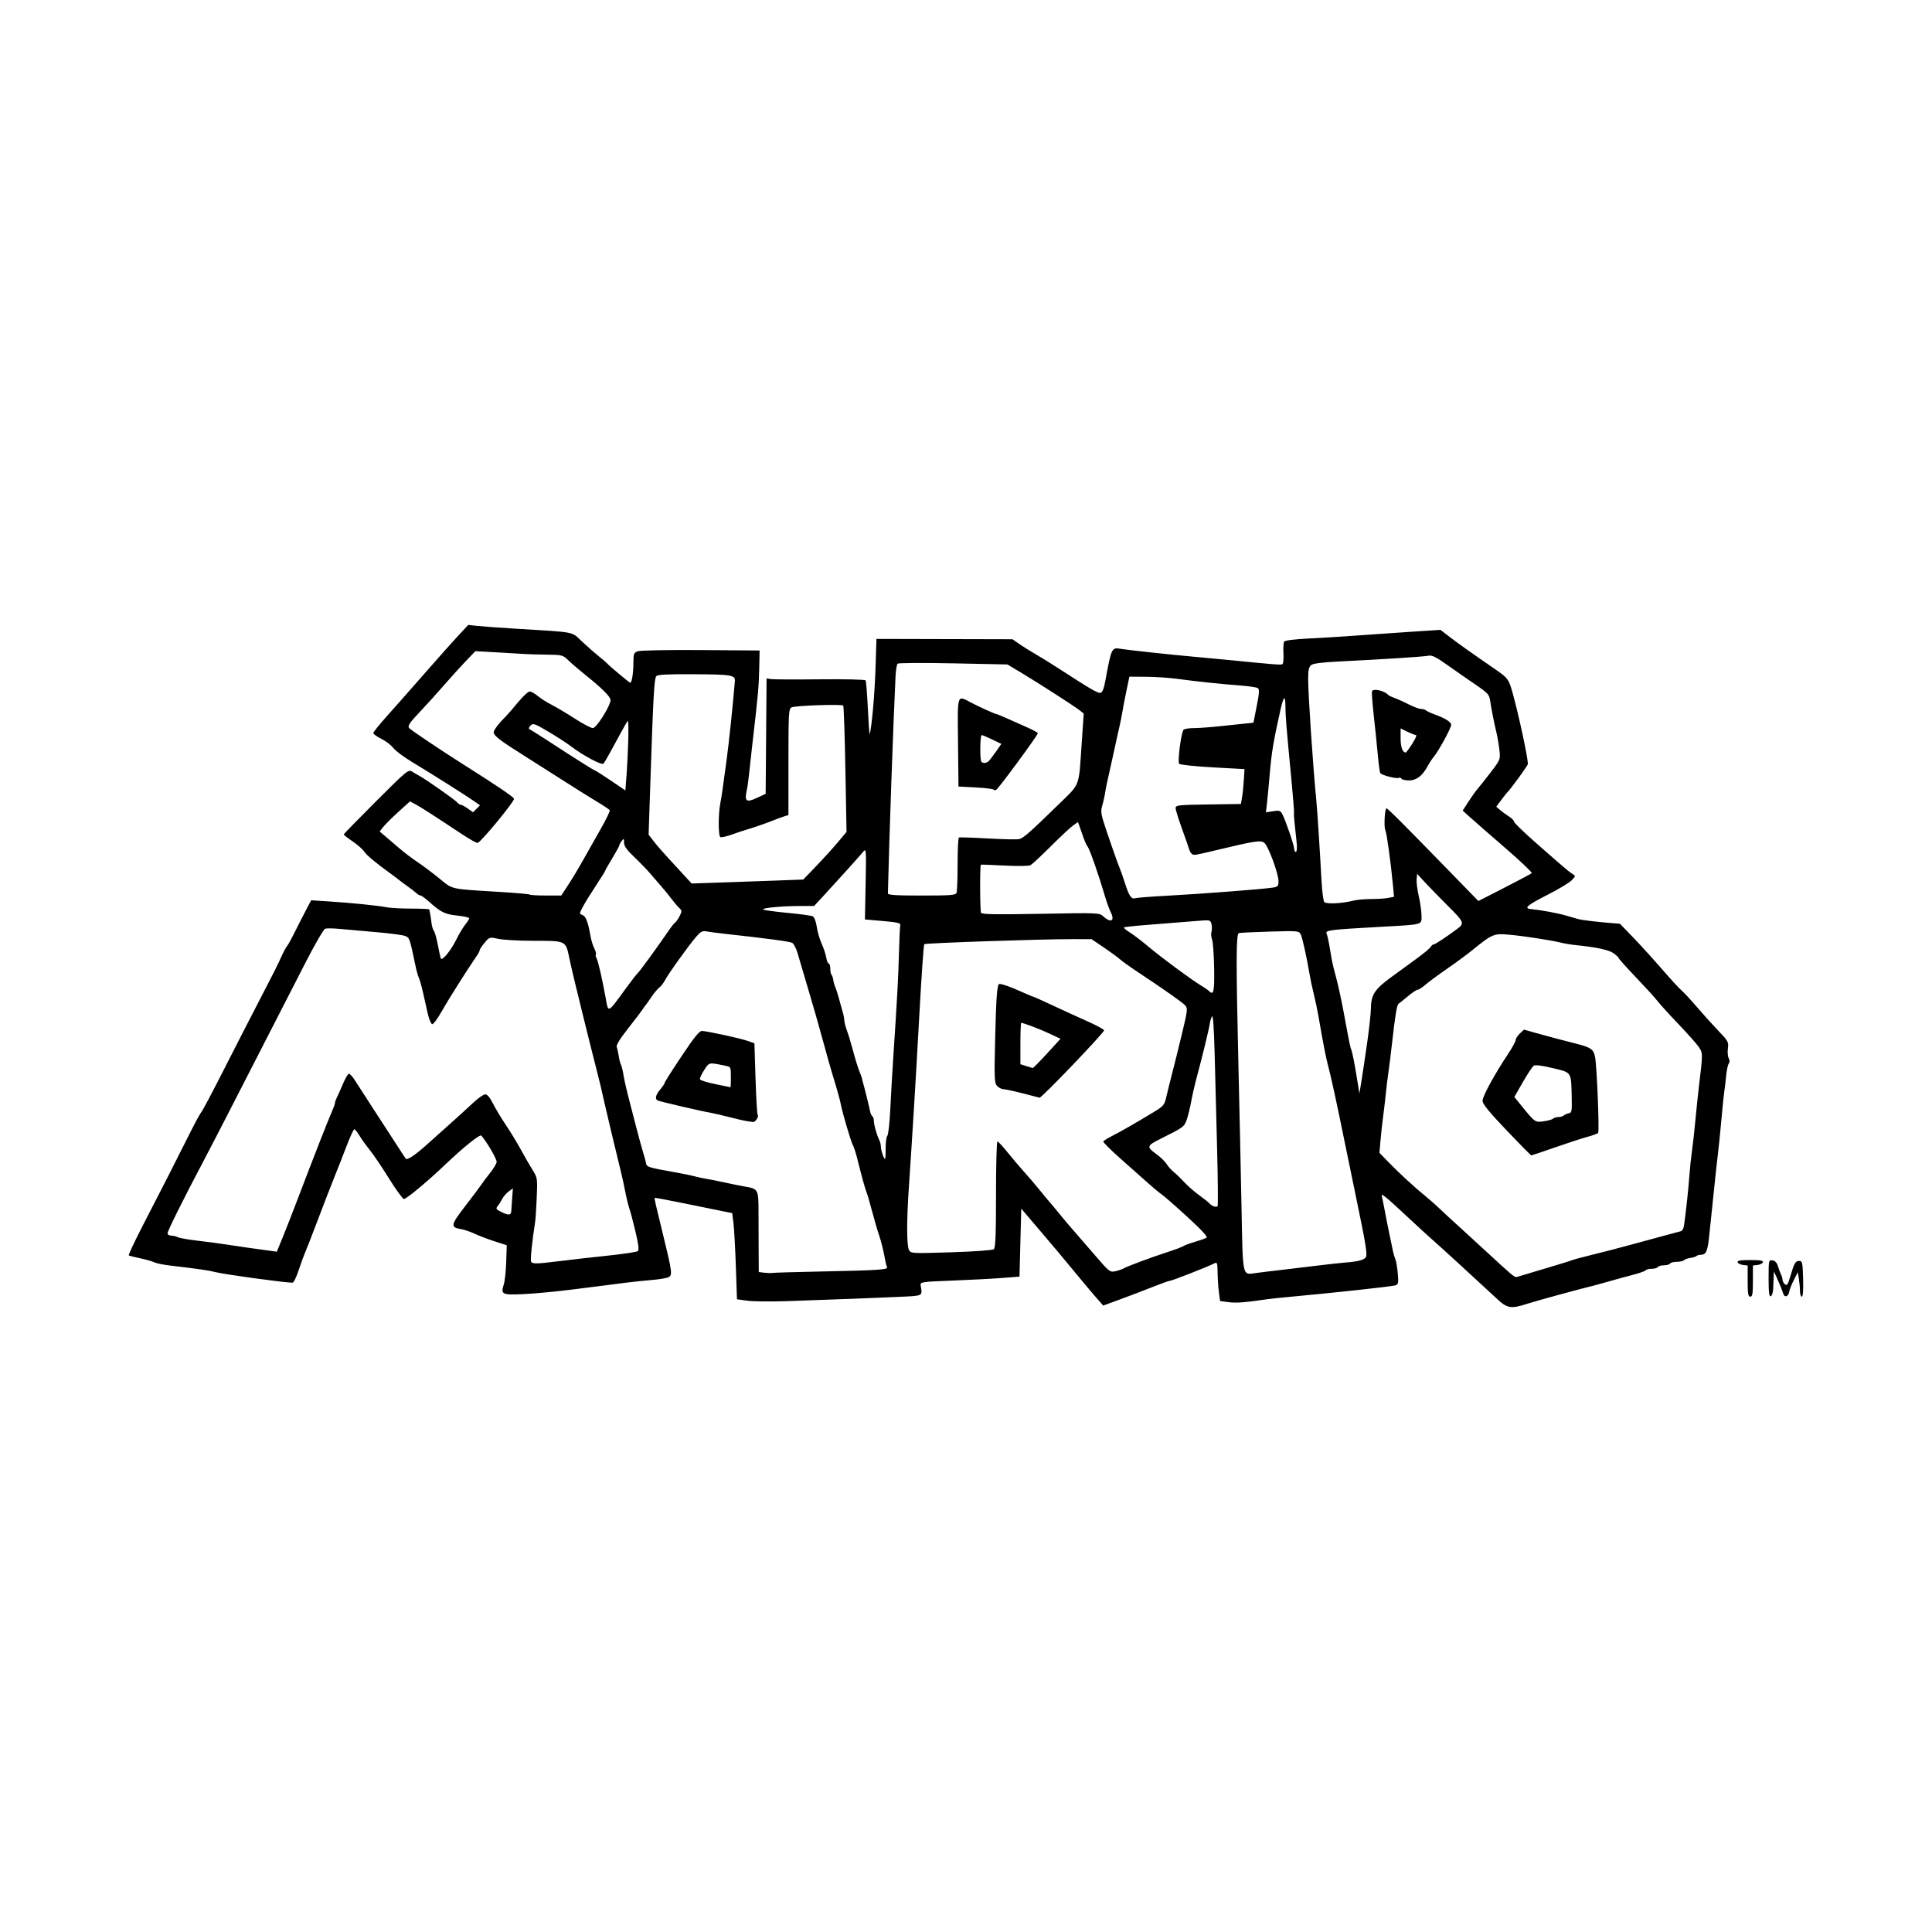 <svg width="1500" height="1500" viewBox="0 0 1500 1500" xmlns="http://www.w3.org/2000/svg">
  <!-- Original SVG transformiert und zentriert -->
  <svg x="100.0" y="485.196" width="1300" height="529.608" viewBox="0 0 1814.67 739.28">
    2000/svg" viewBox="0 0 1814.67 739.28">
  <path id="path1490" d="M1483.17,730.68c-34.69-32.12-61.27-56.43-71.42-65.32-3.98-3.48-14.61-13.23-23.63-21.66-26.57-24.84-31.26-28.63-30.09-24.31.56,2.05,1.95,8.84,3.09,15.08,1.14,6.24,3.42,17.72,5.06,25.52s3.41,16.3,3.93,18.9c.52,2.6,1.67,6.43,2.55,8.51.88,2.08,2.07,9.01,2.64,15.41.89,9.86.55,11.82-2.21,12.89-2.97,1.15-66.57,8.09-112.89,12.32-10.4.95-21.88,2.15-25.52,2.67-26.21,3.75-34.2,4.37-42.53,3.29l-9.45-1.22-1.25-9.45c-.69-5.2-1.33-14.77-1.42-21.28-.15-10.62-.5-11.66-3.47-10.14-8,4.08-46.57,19.15-48.91,19.11-.91-.01-8.89,2.86-17.72,6.38-8.84,3.53-24.57,9.53-34.97,13.35l-18.9,6.93-7.16-8.12c-3.94-4.47-13.72-16.09-21.74-25.84-15.46-18.8-23.03-27.81-45.76-54.47l-14.18-16.63-.95,36.84-.95,36.84-18.9,1.47c-10.4.81-34.64,2.08-53.87,2.84-33.53,1.31-34.94,1.52-34.37,5.15,1.92,12.17,3.87,11.22-26.11,12.59-27.31,1.25-57.09,2.38-118.14,4.5-17.67.61-37.24.42-43.47-.43l-11.34-1.55-1.22-35.91c-.67-19.75-1.84-40.76-2.59-46.69l-1.37-10.78-9.7-1.96c-5.33-1.08-24.12-4.91-41.75-8.51-17.63-3.6-32.26-6.35-32.51-6.1-.53.53.8,6.41,9.5,41.91,9.31,38,9.8,41.84,5.59,44.08-1.9,1.01-10.25,2.4-18.57,3.08-8.32.69-21.08,2.03-28.35,2.98-7.28.95-16.63,2.16-20.79,2.69-4.16.52-21.32,2.69-38.13,4.81-16.81,2.12-40.01,4.28-51.56,4.8-23.45,1.06-24.7.41-21.17-10.85,1.07-3.42,2.21-14.3,2.54-24.17l.59-17.95-13.09-4.21c-7.2-2.31-16.93-6.01-21.62-8.22-4.69-2.21-11.33-4.46-14.76-5.02-11.87-1.93-11.44-4.37,4.48-25.01,8.11-10.52,16.02-21.07,17.58-23.44,1.56-2.37,5.78-8.01,9.38-12.53,3.6-4.52,6.79-9.79,7.08-11.72.43-2.82-10.29-21.34-16.61-28.68-1.51-1.75-19.93,13.07-39.55,31.83-18.28,17.47-41.61,36.89-44.32,36.89-1.31,0-8.59-9.99-16.17-22.21-7.58-12.22-16.9-26.04-20.72-30.72s-8.87-11.7-11.22-15.59c-2.35-3.9-4.92-7.09-5.7-7.09s-4.58,8.29-8.45,18.43c-3.87,10.14-8.78,22.68-10.92,27.88-3.76,9.14-15.27,38.9-25.6,66.16-2.76,7.28-6.45,16.63-8.22,20.79s-5.08,13.3-7.38,20.32c-2.3,7.02-5.17,12.75-6.39,12.74-8.8-.06-74.24-9.05-83.49-11.47-7.14-1.87-18.47-3.51-49.14-7.11-7.28-.85-14.93-2.41-17.01-3.46-2.08-1.05-8.88-2.99-15.12-4.32-6.24-1.33-11.92-2.76-12.63-3.17-.71-.42,6.32-15.42,15.61-33.34,16.45-31.7,33.4-64.98,51.76-101.57,4.95-9.88,10.1-19.23,11.43-20.79,1.33-1.56,12.15-21.97,24.03-45.36,11.88-23.39,28.68-56.14,37.32-72.77,17.51-33.69,20.72-40.09,25.65-51.03,1.87-4.16,4.41-8.84,5.64-10.4,1.92-2.42,4.48-7.23,14.15-26.6.82-1.63,3.85-7.49,6.74-13.01l5.25-10.04,19.04,1.22c24.55,1.58,52.91,4.44,62.52,6.32,4.16.81,16.28,1.47,26.94,1.47s19.44.43,19.52.95c.08.52.51,2.65.96,4.73.45,2.08,1.12,6.53,1.48,9.88.36,3.36,1.5,7.18,2.53,8.51,1.03,1.32,2.93,7.93,4.22,14.69,1.29,6.76,2.73,13.5,3.18,14.97,1.19,3.84,10.83-7.73,17.19-20.64,2.82-5.72,7.06-12.8,9.44-15.74,2.37-2.94,4.32-6.03,4.32-6.87s-5.69-2.13-12.64-2.88c-13.67-1.46-18.06-3.57-30.32-14.59-4.4-3.95-8.8-7.18-9.79-7.18s-2.92-1.09-4.3-2.42c-1.37-1.33-5.47-4.51-9.11-7.06s-7.89-5.71-9.45-7.01-5.49-4.3-8.74-6.64c-17.07-12.33-26.79-20.41-29.46-24.49-1.64-2.5-7.3-7.48-12.58-11.06-5.28-3.58-9.61-6.94-9.62-7.46-.01-.52,15.72-16.66,34.95-35.88,33.54-33.51,35.14-34.82,39.19-32.27,2.32,1.46,5.93,3.57,8.01,4.69,6.94,3.72,38.44,25.84,40.73,28.6,1.24,1.5,3.09,2.72,4.1,2.72s4.39,1.81,7.5,4.03l5.66,4.03,3.78-3.78,3.78-3.78-7.26-5.04c-9.27-6.43-45.98-29.6-66.8-42.15-8.84-5.33-17.85-12.1-20.03-15.05-2.18-2.95-7.92-7.33-12.76-9.74-4.84-2.41-8.79-5.25-8.79-6.31s7.02-9.75,15.59-19.31c8.58-9.56,27.08-30.52,41.11-46.58,14.03-16.05,30.18-34.17,35.87-40.25l10.36-11.06,9.49,1.06c5.22.58,24.37,1.97,42.57,3.08,66.07,4.03,59.2,2.65,71.69,14.31,6.04,5.63,14.27,12.85,18.3,16.05,4.03,3.2,7.76,6.39,8.28,7.08,1.71,2.24,24.26,21.11,25.23,21.11,1.69,0,3.4-10.96,3.4-21.77,0-9.49.47-10.74,4.67-12.34,2.67-1.01,31.99-1.58,68.38-1.32l63.71.46-.42,19.85c-.41,19.33-1.22,28.28-7.38,81.28-1.63,14.03-3.37,29.77-3.87,34.97-.5,5.2-1.58,12.56-2.41,16.35-2.41,11.03-.07,12.58,11.09,7.35l9.55-4.47.5-62.54.5-62.54,4.73.75c2.6.41,26.51.52,53.14.24,26.93-.29,48.88.23,49.46,1.17.57.93,1.67,14.85,2.45,30.95.77,16.1,1.66,28.42,1.97,27.38,2.2-7.39,5.38-43.13,6.27-70.54l1.07-32.74,73.72.18,73.72.18,7.56,5.28c4.16,2.9,11.81,7.69,17.01,10.63,5.2,2.94,16.79,10.12,25.76,15.94,33.9,22.01,42.09,26.79,44.98,26.24,2.04-.39,3.69-4.42,5.25-12.83,6.7-36.15,6.88-36.53,16.63-34.87,7.54,1.28,55.94,6.5,78.44,8.46,9.88.86,27.74,2.54,39.69,3.73,49.19,4.91,55.62,5.41,57.23,4.41.93-.57,1.42-5.84,1.09-11.7-.33-5.86,0-11.6.74-12.76.8-1.27,11.64-2.61,27.37-3.38,14.32-.7,36.24-2.05,48.72-3,12.48-.95,38.58-2.76,58.01-4.03l35.33-2.3,10.04,7.73c9.21,7.09,24.87,18.2,50.03,35.49,12.91,8.87,14.07,10.49,18.14,25.19,6.86,24.82,16.48,69.67,16.52,76.98,0,1.66-18.9,27.62-22.61,31.04-.56.52-3.42,4.16-6.35,8.09l-5.33,7.14,4.39,3.74c2.42,2.06,6.73,5.19,9.59,6.97,2.86,1.77,5.2,4.21,5.2,5.42s11.7,12.45,25.99,24.97c31.4,27.52,33.24,29.08,37.64,31.86,3.29,2.08,3.22,2.44-1.26,6.98-2.6,2.63-14.46,9.73-26.36,15.77-21.28,10.8-25.54,14.37-18.06,15.15,12.08,1.26,29.71,4.53,38.75,7.19,5.72,1.69,11.67,3.4,13.23,3.81,4.04,1.06,19.79,2.98,33.33,4.05l11.59.92,14.01,14.5c7.71,7.97,21.76,23.43,31.24,34.34s19.25,21.55,21.72,23.63,9.95,10.16,16.63,17.96c6.67,7.8,17.15,19.39,23.27,25.76,10.44,10.85,11.08,12.04,10.16,18.84-.54,3.99-.14,8.83.89,10.75,1.18,2.2,1.21,4.32.08,5.73-.98,1.23-2.28,7.35-2.88,13.58-.6,6.24-1.52,13.89-2.03,17.01-.51,3.12-1.86,16.3-3.01,29.3-1.14,13-2.86,30.01-3.82,37.8-.96,7.8-2.6,22.68-3.65,33.08-1.05,10.4-2.33,22.73-2.84,27.41-.51,4.68-1.8,16.96-2.86,27.29-1.9,18.52-3.34,21.77-9.67,21.83-1.65.01-3.59.63-4.32,1.36-.73.73-3.64,1.64-6.46,2.01-2.82.37-5.93,1.47-6.92,2.45-.99.98-4.55,1.77-7.92,1.77s-6.65.85-7.29,1.89c-.64,1.04-3.62,1.89-6.62,1.89s-5.97.85-6.62,1.89c-.64,1.04-3.62,1.89-6.62,1.89s-5.89.72-6.43,1.59c-.54.87-6.76,3.09-13.82,4.93-7.06,1.83-18.7,5.02-25.86,7.08s-14.4,4.06-16.07,4.46c-13.18,3.1-63.84,16.93-72.81,19.87-17.3,5.67-21.52,5.02-32.36-5.02h0ZM1517.27,702.79c6.24-1.89,18.57-5.58,27.41-8.21s17.77-5.43,19.85-6.24c2.08-.81,12.71-3.64,23.63-6.29,10.92-2.65,29.2-7.41,40.64-10.58,11.44-3.17,27.6-7.56,35.91-9.75,8.32-2.2,16.16-4.3,17.43-4.68,1.27-.38,2.67-2.63,3.12-5.02,1.44-7.66,5.18-41.72,6.08-55.37.48-7.28,1.67-18.76,2.65-25.52.98-6.76,2.7-22.07,3.81-34.02,1.12-11.96,2.8-28.12,3.74-35.91,4.48-37.11,4.48-37.21-.1-43.88-2.35-3.42-12.42-14.75-22.39-25.19-9.97-10.44-20.01-21.5-22.32-24.57-2.31-3.08-12.72-14.52-23.13-25.44-10.41-10.92-18.95-20.43-18.96-21.14-.01-.71-2.48-3.04-5.48-5.18-5.13-3.65-18.51-6.53-40.85-8.79-5.2-.52-12.43-1.71-16.07-2.64-10.32-2.63-41.05-7.35-56.85-8.73-16.04-1.4-17.84-.63-39.55,17-5.72,4.64-18.05,13.72-27.41,20.18s-19.81,14.17-23.22,17.13c-3.41,2.96-7.15,5.39-8.31,5.39s-5.95,3.19-10.65,7.09c-4.7,3.9-9.29,7.59-10.2,8.2-1.75,1.18-3.75,13.51-7.16,44.26-1.15,10.4-2.91,24.43-3.9,31.19-.99,6.76-2.19,16.54-2.66,21.74-.47,5.2-1.72,15.83-2.76,23.63-1.05,7.8-2.41,20.13-3.02,27.41l-1.12,13.23,10.05,10.4c11,11.38,28.92,27.82,40.47,37.14,4.06,3.27,10.79,9.23,14.96,13.23s12.68,11.87,18.9,17.48c6.23,5.61,20.25,18.46,31.17,28.56,27.65,25.59,30.93,28.34,33.08,27.81,1.04-.26,6.99-2.02,13.23-3.91h0ZM1493.12,547.66c-19.14-20.11-25.95-28.5-25.95-31.98,0-4.86,12.86-28.47,27.59-50.64,4.58-6.9,8.33-13.77,8.33-15.26s2.03-4.63,4.5-6.96l4.5-4.23,12.98,3.66c7.14,2.01,16.81,4.65,21.49,5.86,4.68,1.21,14.82,3.83,22.53,5.83,15.62,4.04,18.33,5.96,19.99,14.19,1.98,9.76,4.86,80.96,3.34,82.47-.8.79-6.13,2.72-11.84,4.27s-21.45,6.69-34.97,11.41-25.02,8.59-25.56,8.61c-.54.02-12.66-12.24-26.94-27.23ZM1543.63,535.07c.99-.95,3.58-1.73,5.77-1.73s4.78-.77,5.76-1.71c.99-.94,3.42-2,5.4-2.36,3.24-.59,3.57-2.26,3.24-16.72-.65-28.76.33-27.22-20.46-32.23-11.72-2.82-18.94-3.73-20.68-2.6-1.47.96-6.81,8.97-11.86,17.81l-9.19,16.07,6.88,8.48c15.61,19.24,15.5,19.16,24.84,17.88,4.68-.64,9.31-1.94,10.3-2.9h0ZM754.94,700.63c57.98-1.19,68.47-1.93,66.75-4.72-.57-.93-1.9-6.63-2.96-12.66-1.05-6.04-3.51-15.66-5.46-21.37-1.95-5.72-5.43-17.63-7.73-26.46-2.3-8.84-4.89-17.77-5.77-19.85-1.61-3.84-5.43-17.65-10.32-37.32-1.48-5.97-3.55-12.35-4.58-14.18-2.23-3.93-11.16-34.09-13.3-44.91-.82-4.16-3.33-13.51-5.57-20.79-4.83-15.68-9.89-33.4-16.18-56.71-2.53-9.36-8.52-30.2-13.32-46.31-4.8-16.11-10.01-33.78-11.58-39.25s-4.26-10.68-5.98-11.57c-2.85-1.47-26.78-4.69-71.17-9.57-9.36-1.03-19.25-2.32-21.99-2.87-4.04-.81-6.13.34-11.05,6.09-8.42,9.83-30.01,39.92-33.57,46.78-1.62,3.12-4.36,6.67-6.08,7.89s-5.64,5.9-8.69,10.4c-3.05,4.5-5.98,8.6-6.5,9.12-.52.52-1.8,2.33-2.84,4.01-1.04,1.69-8.1,10.97-15.68,20.62-9.27,11.8-13.39,18.54-12.56,20.56.68,1.65,1.66,5.99,2.18,9.62s1.61,7.89,2.41,9.45c.81,1.56,2.05,6.66,2.77,11.34.72,4.68,3.43,16.59,6.02,26.46,2.6,9.88,6.45,24.76,8.57,33.08,2.12,8.32,5.12,19.2,6.66,24.18s3.02,10.49,3.28,12.24c.5,3.43,3.61,4.37,29.42,8.92,8.84,1.56,19.47,3.74,23.63,4.85,4.16,1.11,9.69,2.29,12.29,2.62,2.6.34,11.1,2.03,18.89,3.76s18.18,3.82,23.08,4.65c13.94,2.35,14.45,3.27,14.46,26.31,0,11.11.07,30.57.14,43.24l.12,23.03,6.14.75c3.38.41,7.16.51,8.4.22,1.24-.29,27.18-1.04,57.65-1.67h0ZM669.52,537.75c-2.6-.41-11.1-2.39-18.9-4.39-7.8-2.01-16.77-4.09-19.94-4.63-10.62-1.8-55.98-12.37-57.72-13.45-2.96-1.83-1.9-6.01,3-11.84,2.6-3.09,4.77-6.34,4.82-7.23.06-.89,8.35-13.95,18.43-29.03,13.92-20.82,19.24-27.35,22.11-27.16,6.75.45,41.37,7.99,49.14,10.71l7.56,2.64,1.21,38.2c.67,21.01,1.7,38.69,2.3,39.28,1.69,1.69-2.42,8.18-4.99,7.89-1.26-.14-4.42-.59-7.02-1.01h0ZM652.51,490.08c0-11.04-.04-11.14-6.14-12.38-18.08-3.68-17.16-3.87-22.78,4.72-2.88,4.39-4.93,8.9-4.56,10.01.37,1.11,7.84,3.46,16.61,5.21,8.76,1.76,16.15,3.28,16.41,3.38.26.1.47-4.82.47-10.94h0ZM1244.13,699.62c7.8-.88,25.66-3.02,39.69-4.76,14.03-1.74,29.35-3.45,34.02-3.79,13.42-.98,20.24-2.62,22.57-5.43,2.26-2.73.7-12.4-11.31-70.07-3.03-14.55-8.55-41.35-12.26-59.54-8.42-41.29-13.86-66.24-17.11-78.44-2.39-8.98-5.2-23.4-10.31-52.93-1.26-7.28-3.57-18.33-5.14-24.57-1.57-6.24-3.5-15.17-4.28-19.85-3.24-19.23-7.99-40.89-9.82-44.72-1.9-3.99-2.62-4.06-33.38-3.19-17.29.49-32.5,1.23-33.8,1.65-2.99.97-3.07,31.6-.36,145.95,1.1,46.52,2.59,115.03,3.31,152.23,1.46,75.85.68,72.34,15.48,70.24,4.68-.66,14.89-1.92,22.68-2.79h0ZM1077.74,697.56c4.52-2.54,29.59-11.9,47.32-17.66,8.84-2.87,16.92-5.9,17.96-6.72,1.04-.82,6.57-2.87,12.29-4.54,5.72-1.67,11.43-3.7,12.7-4.5,1.54-.98-5.36-8.47-20.85-22.66-12.73-11.66-25.25-22.62-27.82-24.35-2.57-1.73-8.99-7.05-14.27-11.81-5.28-4.76-18.66-16.64-29.73-26.39-11.07-9.75-19.72-18.4-19.21-19.21.5-.81,4.95-3.55,9.88-6.07,9.99-5.12,25.44-13.98,43.94-25.21,11.79-7.15,12.38-7.88,14.68-17.82,1.31-5.7,4.06-16.74,6.1-24.54,2.04-7.8,6.76-26.82,10.48-42.26,6.25-25.96,6.53-28.34,3.71-31.45-2.96-3.27-23-17.37-51.98-36.57-7.8-5.17-16.3-11.27-18.9-13.56-2.6-2.29-10.57-8.11-17.7-12.93l-12.98-8.76-20.1-.03c-33.78-.06-159.9,4.23-161.17,5.48-.66.64-3.04,34.77-5.29,75.83-2.25,41.06-4.9,87-5.89,102.07-.99,15.07-2.19,34.21-2.67,42.53-.48,8.32-1.74,27.45-2.79,42.53-2.54,36.13-2.5,63.59.09,68.42,2.05,3.84,2.85,3.88,45.84,2.53,24.98-.78,44.76-2.21,46.11-3.32,1.8-1.48,2.36-15.72,2.36-59.36,0-31.58.69-57.42,1.54-57.42s5.74,5.25,10.87,11.66c5.13,6.41,13.62,16.41,18.85,22.21,5.24,5.8,12.72,14.57,16.63,19.48,3.91,4.91,8.14,10.02,9.39,11.34,1.26,1.33,6.07,7.09,10.69,12.81,4.63,5.72,11.85,14.28,16.06,19.03,4.21,4.75,14.75,16.92,23.44,27.04,15.06,17.55,16.07,18.35,21.68,17.11,3.23-.71,7.18-2.03,8.78-2.92h0ZM969.11,507.75c-9.36-2.44-18.79-4.49-20.97-4.55-2.18-.06-5.4-1.69-7.15-3.63-2.87-3.18-3.08-8.02-2.12-48.67,1.04-43.87,1.96-58.27,3.93-61.45.93-1.5,12.08,2.34,28.42,9.78,4.44,2.02,8.5,3.68,9,3.68s9.7,4.12,20.42,9.16c10.73,5.04,27.8,12.85,37.93,17.35,10.14,4.5,18.43,8.98,18.43,9.94,0,2.67-67.73,73.4-69.91,73-.54-.1-8.63-2.18-17.99-4.62ZM995.18,464.48l14.58-15.93-11.81-5.58c-10.37-4.89-28.28-11.71-30.78-11.71-.48,0-.88,10.08-.88,22.41v22.41l6.14,1.97c3.38,1.08,6.6,2.06,7.16,2.16.56.11,7.58-6.98,15.6-15.74h0ZM467.64,689.39c11.75-1.5,34.97-4.14,51.6-5.87,16.63-1.73,31.2-3.92,32.37-4.87,1.54-1.25.87-6.99-2.47-21.07-2.53-10.64-5.5-21.89-6.61-25.01-1.11-3.12-3.09-11.2-4.4-17.96-1.31-6.76-3.34-16.11-4.5-20.79-4.67-18.72-17.41-72.17-19.24-80.7-2.07-9.69-3.51-15.66-8.09-33.65-5.52-21.69-9.1-36.02-13.48-53.87-2.42-9.88-6.28-25.61-8.57-34.97-2.29-9.36-5.25-22.12-6.57-28.35-4.38-20.71-2.69-19.88-40.97-19.97-14.75-.03-31.1-.98-36.34-2.1-9.46-2.03-9.55-2-14.79,4.27-2.9,3.47-5.27,7.04-5.27,7.92s-1.29,3.47-2.86,5.74c-10.14,14.64-31.48,48.43-38.35,60.71-4.48,8-9.15,14.22-10.4,13.81-1.24-.41-3.3-5.35-4.58-10.99-1.28-5.64-3.64-16.1-5.26-23.25-1.62-7.15-3.65-14.38-4.52-16.07-.87-1.69-2.46-7.32-3.55-12.52-6.41-30.73-6.46-30.89-11.56-32.81-2.71-1.02-16.83-2.86-31.39-4.09-14.55-1.23-32.21-2.79-39.23-3.48-7.02-.68-14.13-.77-15.79-.19-1.66.58-11.07,16.75-20.91,35.93-45.52,88.72-65.73,128.13-81.83,159.63-9.57,18.71-22.57,43.8-28.89,55.76-21.66,40.97-39.22,76.23-39.22,78.75,0,1.39,1.76,2.53,3.9,2.53s5.34.76,7.09,1.68c1.75.93,11.69,2.67,22.09,3.88,10.4,1.21,24.01,3.01,30.24,4.01,6.24,1,17.3,2.64,24.57,3.64,7.28,1,17.13,2.36,21.89,3.02l8.66,1.2,6.1-14.86c3.35-8.17,10.79-27.19,16.53-42.27,17.48-45.93,32.99-85.57,36.79-94.02,1.98-4.41,3.6-8.88,3.6-9.95s.77-3.41,1.7-5.22c.94-1.81,3.87-8.37,6.52-14.59,2.65-6.22,5.66-11.59,6.69-11.94,1.03-.34,4.17,3.04,6.98,7.53,2.81,4.49,10.39,16.24,16.84,26.11,6.46,9.88,17.5,26.89,24.54,37.8s13.11,20.2,13.5,20.63c1.61,1.79,10.02-3.82,22.45-14.95,7.28-6.52,19.52-17.48,27.21-24.36,7.69-6.88,18.3-16.55,23.57-21.48,5.27-4.94,11.09-8.98,12.92-8.98,2.13,0,5.13,3.58,8.31,9.92,2.74,5.46,8.99,15.88,13.89,23.15,4.9,7.28,12.16,19.19,16.12,26.46,3.96,7.28,9.71,17.25,12.77,22.16,5.48,8.8,5.55,9.23,4.67,30.24-.49,11.72-1.3,23.87-1.81,26.99-3.14,19.5-5.28,40.85-4.27,42.49,1.58,2.56,6.21,2.44,31.59-.79h0ZM414.54,634.94c.11-2.34.54-8.76.97-14.28l.77-10.03-4.63,3.41c-2.55,1.88-5.71,5.54-7.03,8.14-1.32,2.6-3.52,6.1-4.9,7.77-2.17,2.64-1.68,3.45,3.7,6.1,8.42,4.15,10.89,3.9,11.12-1.11h0ZM1179.51,569.25c-.85-32.75-2.05-79.47-2.68-103.83-.75-29.16-1.75-43.21-2.92-41.12-.98,1.74-2.09,5.51-2.48,8.38-.75,5.5-8.16,35.92-14.17,58.13-1.97,7.28-4.59,18.76-5.82,25.52-1.23,6.76-3.42,15.69-4.87,19.85-2.73,7.81-3.29,8.23-28.41,20.76-14.8,7.39-15.27,8.79-5.3,15.95,4.7,3.38,9.98,8.4,11.72,11.17s5.3,6.74,7.89,8.82c2.59,2.08,7.73,7.05,11.41,11.05,3.68,4,10.95,10.36,16.15,14.13,5.2,3.77,10.3,7.85,11.34,9.05,2.41,2.79,7.24,4.39,8.62,2.86.58-.65.37-27.97-.48-60.72h0ZM820.23,567.45c-.06-6.19.77-12.36,1.84-13.7,1.07-1.35,2.49-13.93,3.16-27.97.67-14.03,2.08-38.7,3.14-54.82,4.56-69.24,5.56-87.55,6.27-114.36.41-15.59,1.06-29.63,1.45-31.19.58-2.31-2.93-3.15-18.8-4.52l-19.5-1.69.77-38.78c.73-36.87.61-38.58-2.48-34.77-3.65,4.51-27.74,31.24-43.2,47.95l-10.2,11.02h-15.32c-19.47.03-40.97,2.03-39.92,3.73.44.72,12.11,2.36,25.94,3.65,13.82,1.29,26.4,3.01,27.96,3.83,1.62.85,3.44,5.69,4.25,11.31.78,5.4,3.19,13.71,5.36,18.47,2.17,4.76,4.41,11.52,4.97,15.02.57,3.5,1.77,6.37,2.68,6.37s1.64,2.41,1.64,5.36.59,5.94,1.31,6.66c.72.72,1.57,3.2,1.89,5.51.32,2.31,1.34,5.91,2.26,7.98.92,2.08,2.68,7.61,3.9,12.29,1.23,4.68,3.03,11.12,4,14.31.97,3.19,1.8,7.45,1.85,9.45.04,2.01,1.35,7.05,2.91,11.21s4.5,13.94,6.55,21.74c2.05,7.8,5.07,17.58,6.72,21.74,1.65,4.16,3.02,7.99,3.06,8.51.03.52.32,1.8.63,2.84,1.71,5.74,7.05,27.21,7.88,31.68.53,2.87,1.72,5.69,2.64,6.25.92.57,1.67,2.84,1.67,5.04,0,4.26,3.14,15.33,5.9,20.79.91,1.81,1.66,4.94,1.66,6.97,0,3.94,3.16,13.38,4.48,13.38.44,0,.75-5.06.69-11.25h0ZM1342.34,451.11c2.05-14.55,3.76-30.4,3.79-35.21.11-14.79,4.06-21.02,21.31-33.63,8.59-6.28,21.57-15.76,28.85-21.06,7.28-5.3,13.91-10.85,14.74-12.33.83-1.48,2.31-2.68,3.29-2.68,1.55,0,13.81-8.13,25.67-17.01,7.75-5.81,7.16-7.24-10-24.31-9.18-9.13-20.52-20.77-25.2-25.86l-8.51-9.26-.57,5.83c-.31,3.21.75,11.53,2.36,18.49,1.61,6.96,2.94,16.42,2.94,21.01,0,10.23,2.83,9.47-45.36,12.15-54.72,3.04-59.12,3.61-57.51,7.34.74,1.71,1.99,6.94,2.78,11.61s2.03,11.91,2.74,16.07c.72,4.16,2.87,13.09,4.79,19.85s5.71,24.19,8.41,38.75c6.81,36.61,6.56,35.37,8.4,40.64.91,2.6,3.18,14.08,5.05,25.52l3.4,20.79,2.45-15.12c1.35-8.32,4.13-27.03,6.18-41.58h0ZM540.43,391.57c4.94-6.76,9.95-13.14,11.15-14.18,2.09-1.82,22.05-29.25,33.32-45.79,2.99-4.39,6.25-8.49,7.24-9.1.99-.61,3.14-3.7,4.77-6.86,2.76-5.33,2.72-5.98-.49-9.01-1.9-1.8-5.58-6.14-8.18-9.65-2.6-3.51-7.39-9.4-10.64-13.08s-8.78-10.08-12.29-14.23c-3.51-4.15-11.37-12.29-17.48-18.1-8.19-7.79-11.1-11.9-11.1-15.66,0-4.67-.21-4.81-2.54-1.75-1.4,1.84-2.57,4-2.6,4.8-.03.8-3.46,7.05-7.62,13.9-4.16,6.85-7.56,12.86-7.56,13.38s-4.59,7.87-10.19,16.35c-5.61,8.48-11.98,18.8-14.17,22.93-3.91,7.4-3.91,7.54-.3,8.88,3.64,1.35,6.03,7.74,8.74,23.29.72,4.16,2.54,9.98,4.04,12.93,1.5,2.96,2.26,5.83,1.7,6.39s-.24,2.48.72,4.27c1.72,3.21,5.94,21.45,9.63,41.62,3.37,18.42,1.45,19.33,23.85-11.34h0ZM1176.25,371.87c-.24-14.36-1.24-28.25-2.24-30.87-.99-2.61-1.28-6.4-.64-8.42.64-2.02.64-5.77,0-8.33-1.14-4.56-1.48-4.64-14.82-3.53-28.01,2.32-33.09,2.72-55.85,4.46-12.81.98-23.7,2.18-24.2,2.68-.5.5,2.3,2.88,6.22,5.3,3.92,2.42,13.1,9.42,20.42,15.57,14.54,12.21,46.46,35.79,56.96,42.08,3.64,2.18,7.61,4.96,8.82,6.17,4.8,4.8,5.76.31,5.34-25.11h0ZM1064,310.9c-1.48-2.93-4.18-10.43-6-16.67-6.42-21.97-16.56-51.07-18.77-53.87-1.23-1.56-3.38-6.24-4.77-10.4s-3.28-9.53-4.17-11.94l-1.63-4.38-5.39,3.83c-2.96,2.11-13.81,12.24-24.1,22.5-10.29,10.27-20.15,19.45-21.9,20.4-1.83.99-13.89,1.17-28.3.41-13.81-.72-25.3-1.14-25.52-.92-1.17,1.17-1,50.21.18,52.13,1.06,1.72,16.56,1.98,64.75,1.08,61.01-1.13,63.5-1.04,67.41,2.5,8.74,7.94,13.27,5.35,8.21-4.69h0ZM1327.3,298.78c3.64-.93,12.25-1.7,19.14-1.71,6.89,0,15.28-.56,18.65-1.24l6.12-1.22-1.26-13.42c-2.26-24.1-6.73-56.28-8.16-58.84-1.74-3.1-.63-23.58,1.27-23.58,1.37,0,18.97,17.63,72.31,72.44l27.27,28.02,28.26-14.48c15.54-7.97,28.86-15.05,29.59-15.74.73-.69-11.94-12.74-28.15-26.77-16.22-14.03-33.36-28.99-38.1-33.25l-8.62-7.74,6.1-9.5c3.35-5.23,7.85-11.53,10-14s8.61-10.64,14.37-18.16c10.3-13.45,10.46-13.83,9.39-23.63-.6-5.48-1.98-13.78-3.08-18.46-2.94-12.53-5.69-26.38-6.95-35.06-1.02-7.04-2.32-8.47-16.22-17.96-8.31-5.67-22.04-15.22-30.51-21.24-11.93-8.46-16.47-10.69-20.13-9.89-4.71,1.04-46.82,3.75-97.55,6.29-18.02.9-27.67,2.17-29.77,3.91-2.31,1.91-3.11,5.8-3.11,15.1-.01,16.69,5.24,94.95,8.76,130.66,1.14,11.53,3.87,53.51,5.65,86.95.64,11.96,2,22.78,3.02,24.05,1.99,2.48,19.32,1.64,31.72-1.54h0ZM1379.26,166.61c-.65-1.06-1.94-1.46-2.85-.89-2.22,1.37-18.63-2.84-20.06-5.15-.62-1-1.86-10.04-2.76-20.09-.9-10.04-2.87-29.28-4.38-42.75-1.51-13.47-2.33-25.17-1.82-25.99,1.95-3.16,13.55-.36,17.72,4.28.52.58,3.92,2.16,7.56,3.51s10.56,4.49,15.38,6.98c4.82,2.49,10.39,4.52,12.38,4.52s4.43.71,5.41,1.59c.99.87,4.77,2.67,8.41,3.98,12.4,4.49,18.9,8.52,18.9,11.71,0,3.43-13.68,28.51-18.93,34.7-1.76,2.08-4.82,6.76-6.79,10.4-5.53,10.21-12.02,15.12-20.01,15.12-3.84,0-7.51-.86-8.16-1.92h0ZM1390.96,128.8c3.3-5.17,5.17-9.41,4.16-9.41s-5.2-1.62-9.31-3.61l-7.47-3.61v10.79c0,9.42,2.19,15.42,5.58,15.29.57-.02,3.74-4.28,7.04-9.45ZM1127.12,293.36c35.57-1.89,102.81-7.08,112.77-8.7,5.41-.88,6.14-1.71,6.14-6.92,0-8.04-10.85-37.6-15.2-41.39-3.81-3.33-9.52-2.48-51.9,7.66-23.83,5.71-24.36,5.79-26.64,4.3-1.12-.74-2.51-3.04-3.09-5.12-.58-2.08-4.12-12.23-7.87-22.55-3.75-10.33-6.82-20.3-6.82-22.17,0-3.13,2.79-3.43,35.39-3.91l35.39-.51,1.27-7.56c.7-4.16,1.57-12.66,1.94-18.9l.67-11.34-34.42-1.89c-18.93-1.04-35.29-2.77-36.36-3.85-1.93-1.94,1.86-32.32,4.58-36.72.67-1.08,5.48-1.96,10.7-1.96s17.72-.88,27.77-1.94c10.05-1.07,22.59-2.39,27.85-2.93l9.57-.98,3.54-18.01c2.9-14.75,3.09-18.29,1.04-19.55-1.37-.85-9.83-2.09-18.78-2.76-20.52-1.53-47.54-4.38-68.15-7.19-8.77-1.19-24.08-2.22-34.02-2.28l-18.07-.11-3.36,16.07c-1.85,8.84-3.8,19.04-4.35,22.68-.55,3.64-1.72,9.59-2.61,13.23-.89,3.64-2.5,10.87-3.57,16.07-1.07,5.2-3.79,17.53-6.03,27.41-4.59,20.23-5.13,22.84-6.69,32.13-.61,3.64-1.94,9.33-2.95,12.64-1.34,4.39-1.08,8.5.94,15.12,3.6,11.79,16.07,47.68,18.27,52.57.93,2.08,3.43,9.21,5.54,15.85,4.49,14.12,6.99,17.69,11.4,16.29,1.77-.56,18.02-1.81,36.12-2.77h0ZM476.54,281.27c4.3-6.61,11.42-18.49,15.82-26.4,4.39-7.91,12.9-22.97,18.91-33.46,6-10.49,10.49-19.76,9.96-20.61-.53-.85-7.14-5.26-14.7-9.79-7.56-4.53-23.69-14.63-35.85-22.45-12.16-7.81-31.58-20.16-43.17-27.44-25.06-15.75-32.07-21.16-32.07-24.76,0-2.46,5.77-10,13.46-17.58,1.69-1.66,7.46-8.34,12.83-14.84,5.37-6.5,11.1-11.81,12.73-11.81s5.55,2.17,8.71,4.83c3.16,2.66,9.84,6.91,14.84,9.44,5.01,2.54,16.36,9.3,25.23,15.02,8.87,5.72,17.73,10.4,19.68,10.4,3.88,0,19.16-24.23,19.16-30.39,0-3.65-8.98-12.62-27.41-27.36-6.24-4.99-14.29-11.9-17.9-15.36-6.44-6.17-6.88-6.29-24.57-6.53-9.91-.13-20.14-.42-22.74-.64-2.6-.22-15.78-1-29.3-1.75l-24.57-1.36-10.51,10.97c-5.78,6.03-16.41,17.77-23.62,26.09-7.21,8.32-18.22,20.5-24.46,27.08-12.62,13.29-14.89,16.56-13.31,19.12.97,1.56,35.1,24.49,58.02,38.97,37.73,23.84,54.86,35.43,55.74,37.73.94,2.45-35.04,46.22-39.35,47.87-.94.36-8.69-3.97-17.23-9.62-31.65-20.95-44.03-28.91-49.99-32.13l-6.12-3.3-12.54,11.36c-6.9,6.25-14.29,13.6-16.44,16.33l-3.9,4.96,5.55,4.72c3.05,2.6,10.03,8.57,15.5,13.27,5.48,4.7,14.28,11.39,19.56,14.87,5.28,3.48,15.88,11.42,23.55,17.63,15.77,12.78,10.48,11.6,67.72,15.12,16.53,1.02,30.5,2.28,31.03,2.82s8.38.97,17.44.97h16.47l7.83-12.01ZM897.08,290.29c.63-1.64,1.15-15.63,1.15-31.08s.64-28.41,1.42-28.8c.78-.39,14.88.06,31.34,1,16.46.94,31.8,1.24,34.1.67,4.6-1.16,11.63-7.35,42.58-37.56,23.81-23.24,21.73-17.79,25-65.55l2.25-32.94-4.55-3.6c-5.62-4.45-44.96-29.73-64.03-41.15l-14.12-8.45-58.65-1.2c-32.26-.66-59.41-.5-60.33.35-.92.86-1.94,6.93-2.26,13.49-2.44,49.68-6.96,178.03-8.29,235.45-.04,1.81,8.51,2.36,36.6,2.36,31.68,0,36.81-.41,37.8-2.99h0ZM937.09,178.41c-.75-.75-9.59-1.79-19.64-2.31l-18.27-.95-.5-47.73c-.57-53.96-1.42-51.42,14.4-43.12,9.26,4.85,26.07,12.41,27.61,12.41.5,0,5.4,2.02,10.89,4.49,5.49,2.47,15.3,6.84,21.79,9.71,6.5,2.87,11.81,5.79,11.81,6.48,0,2.13-42.28,59.64-45.15,61.41-.87.54-2.19.36-2.94-.39h0ZM931.31,148.18c1.04-.76,4.69-5.41,8.12-10.32l6.23-8.93-9.89-4.77c-5.44-2.62-10.58-4.77-11.43-4.77-1.83,0-2.09,27.17-.28,28.98,1.64,1.64,4.87,1.56,7.25-.19h0ZM701.65,277.03l29.3-1.09,13.94-14.48c7.67-7.97,18.22-19.58,23.45-25.81l9.52-11.32-1.24-67.91c-.68-37.35-1.74-68.4-2.35-69.01-1.78-1.77-52.36,0-56.03,1.96-3.09,1.65-3.35,6.2-3.35,59.25v57.46l-4.25,1.28c-2.34.71-6.8,2.33-9.92,3.6-7.93,3.24-23.49,8.7-30.24,10.6-3.12.88-10.6,3.37-16.63,5.53-6.03,2.16-11.77,3.43-12.76,2.82-2.28-1.41-2.34-24.3-.09-36.24,1.49-7.93,2.83-17.13,6.73-46.18,2.78-20.75,6.51-56.11,9.12-86.57.57-6.61-3.55-7.28-46.16-7.5-27.57-.14-37.6.42-39.05,2.17-2.19,2.65-3.29,22.13-6.24,110.66l-2.04,61.04,4.66,6.06c5.17,6.73,8.69,10.71,28.41,32.14l13.56,14.74,31.19-1.05c17.15-.58,44.37-1.54,60.49-2.14h0ZM1265.7,236.11c-.51-5.46-1.47-14.6-2.13-20.32-.66-5.72-.99-11.19-.75-12.16.24-.97-.9-15.86-2.55-33.08-5.97-62.48-6.69-71.37-6.75-82.43-.07-12.58-1.98-11.2-5.37,3.87-7.36,32.64-9.64,46.15-11.5,68.05-1.15,13.51-2.58,28.74-3.19,33.83l-1.1,9.25,7.7-1.23c6.72-1.07,8-.69,10.02,3.03,3.44,6.34,12.9,34,12.93,37.81.01,1.82.84,3.31,1.83,3.31s1.4-4.24.87-9.92h0ZM541.32,124.68c.34-12.17.09-21.52-.55-20.79-.64.73-3.95,6.43-7.35,12.67-3.4,6.24-8.73,16.02-11.85,21.74-3.12,5.72-6.34,11.14-7.17,12.06-1.77,1.96-22.11-8.85-34.62-18.41-4.8-3.67-16.11-11.01-25.12-16.31-15.2-8.95-16.6-9.42-19.37-6.5-1.69,1.78-2.16,3.46-1.09,3.87,1.04.4,9.55,5.7,18.9,11.8,31.73,20.66,49.13,31.66,51.97,32.83,1.56.64,9.64,5.79,17.96,11.44l15.12,10.27,1.28-16.27c.7-8.95,1.55-26.23,1.89-38.39h0ZM1754.48,711.14v-16.89l-5.05-.6c-2.78-.33-5.4-1.66-5.83-2.96-.57-1.75,2.97-2.36,13.72-2.36s14.29.61,13.72,2.36c-.43,1.3-3.05,2.63-5.83,2.96l-5.05.6v16.89c0,13.75-.53,16.89-2.84,16.89s-2.84-3.14-2.84-16.89h0ZM1777.17,708.21c0-19.75.08-20.12,4.21-19.53,2.8.4,4.78,2.51,5.89,6.27.92,3.12,2.43,7.15,3.35,8.95.92,1.81,1.67,4.47,1.67,5.91s1.19,3.61,2.64,4.82c2.17,1.8,3.21.23,5.83-8.75,4.22-14.48,5.46-16.61,9.7-16.61,3.24,0,3.62,1.82,4.11,19.37.35,12.44-.16,19.37-1.42,19.37-1.08,0-1.97-2.76-1.98-6.14-.01-3.38-.55-9.34-1.19-13.25l-1.17-7.1-4.36,8.6c-2.4,4.73-4.62,10.41-4.95,12.63-.77,5.2-4.99,6.59-6.43,2.11-1.5-4.65-3.54-9.69-7.14-17.64l-3-6.62-.27,5.67c-.15,3.12-.38,8.99-.52,13.06s-1.31,7.75-2.6,8.19c-1.79.61-2.36-4.05-2.36-19.33h0Z"/>

  </svg>
</svg>